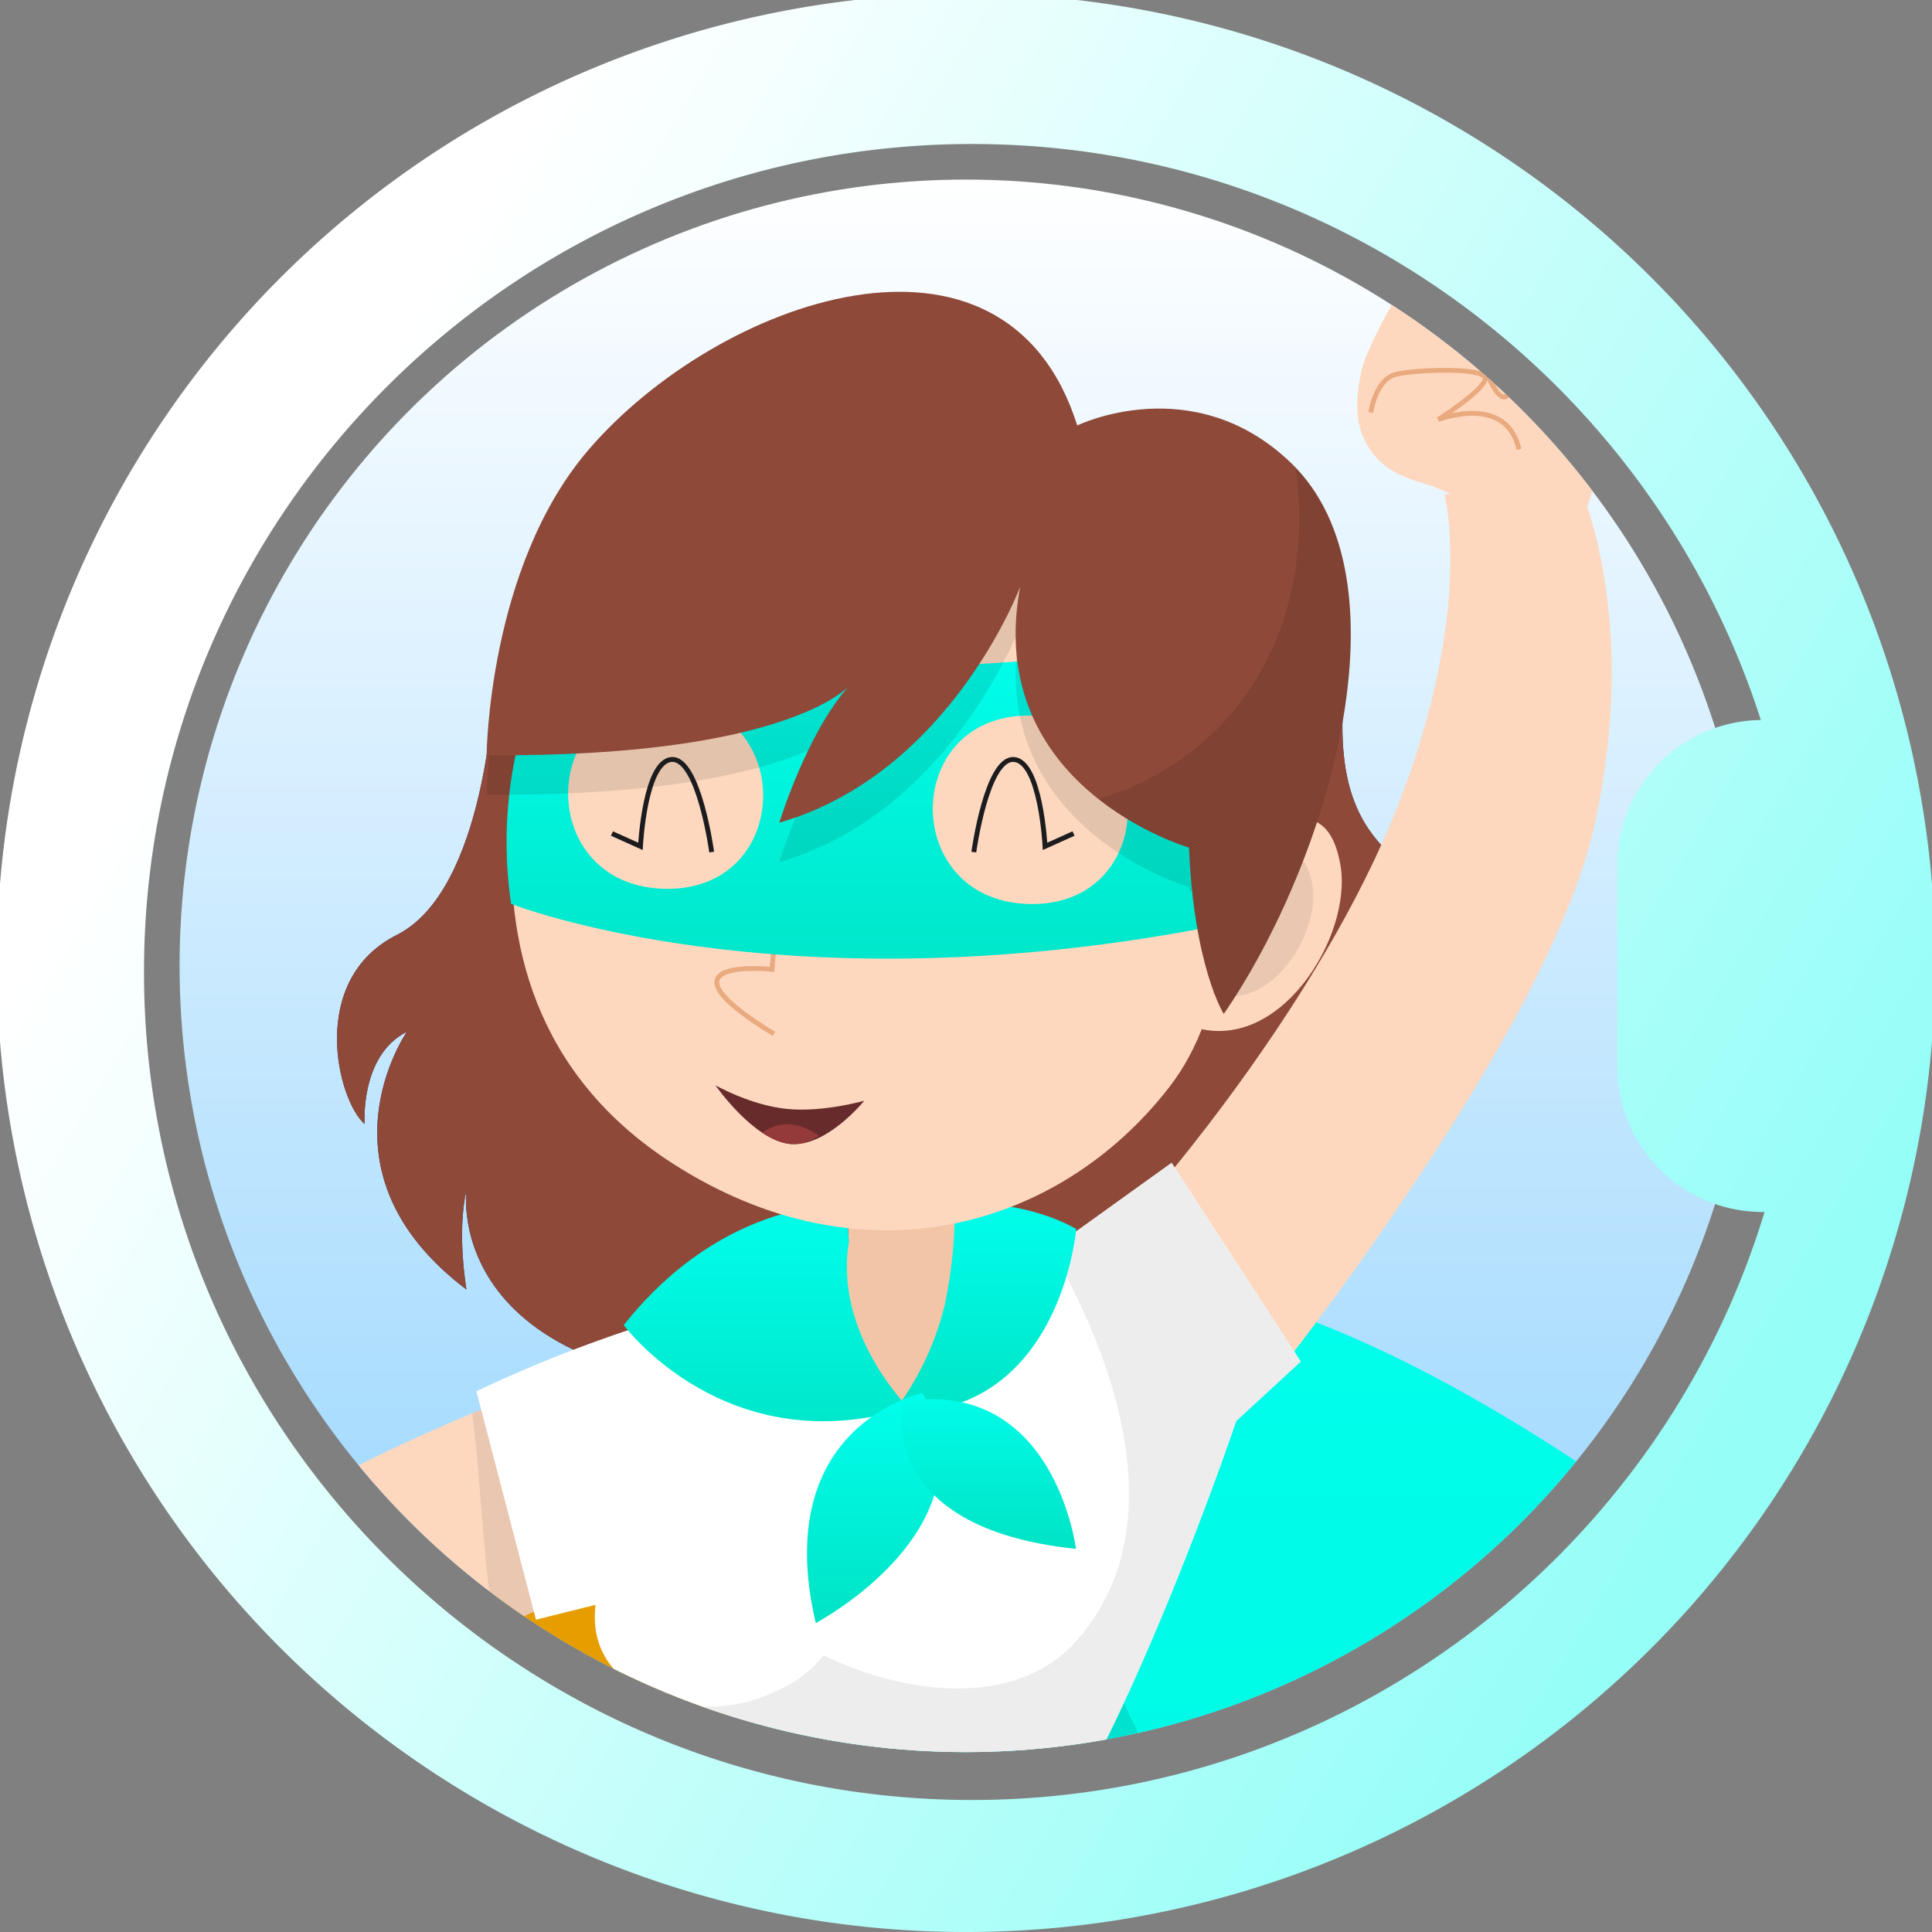 <svg xmlns="http://www.w3.org/2000/svg" xmlns:xlink="http://www.w3.org/1999/xlink" width="398.071" height="398.073" viewBox="0 0 398.071 398.073">
  <rect x="0" y="0" width="398.071" height="398.073" fill="#808080" stroke="none"/>
  <defs>
    <clipPath id="clip-path">
      <circle id="Ellipse_228" data-name="Ellipse 228" cx="162" cy="162" r="162" transform="translate(419 3506)" fill="#034efd"/>
    </clipPath>
    <linearGradient id="linear-gradient" x1="0.5" x2="0.5" y2="1" gradientUnits="objectBoundingBox">
      <stop offset="0" stop-color="#fff"/>
      <stop offset="1" stop-color="#94d4fe"/>
    </linearGradient>
    <linearGradient id="linear-gradient-2" x1="0.5" x2="0.5" y2="1" gradientUnits="objectBoundingBox">
      <stop offset="0" stop-color="#00ffed"/>
      <stop offset="1" stop-color="#00e3c5"/>
    </linearGradient>
    <clipPath id="clip-path-2">
      <path id="Path_798" data-name="Path 798" d="M-4445.583,2732.625s6.46,5.117,13.958,5.865,15.014-3.988,15.014-3.988-6.108,10.952-13.606,10.2S-4445.583,2732.625-4445.583,2732.625Z" transform="translate(4555.985 -2496.233)" fill="#682b2b"/>
    </clipPath>
    <linearGradient id="linear-gradient-8" x1="0.057" y1="0.438" x2="0.82" y2="0.893" gradientUnits="objectBoundingBox">
      <stop offset="0" stop-color="#fff"/>
      <stop offset="1" stop-color="#94fef7"/>
    </linearGradient>
  </defs>
  <g id="Group_256" data-name="Group 256" transform="translate(-292 -3397)">
    <g id="Group_253" data-name="Group 253" transform="translate(-1 -3)">
      <g id="Mask_Group_52" data-name="Mask Group 52" transform="translate(-89 -69)" clip-path="url(#clip-path)">
        <g id="Group_252" data-name="Group 252" transform="translate(218.465 3411.006)">
          <g id="Group_250" data-name="Group 250" transform="translate(200.55 45.227)">
            <path id="Path_794" data-name="Path 794" d="M162,0A162,162,0,1,1,0,162,162,162,0,0,1,162,0Z" transform="translate(-0.015 49.767)" fill="url(#linear-gradient)"/>
            <ellipse id="Ellipse_227" data-name="Ellipse 227" cx="206.638" cy="19.519" rx="206.638" ry="19.519" transform="translate(15.99 901.729)" opacity="0.1"/>
            <path id="Path_736" data-name="Path 736" d="M267.63,170.13S158.375,244.1,275.013,647.217l119.488,9.93Z" transform="translate(-172.728 123.162)" fill="#ffae00"/>
            <path id="Path_737" data-name="Path 737" d="M357.018,163.334s43.965-9.047,141.911,71.616c104.362,85.943,275.657,97.707,323.205,224.5,0,0-91.928-51.775-143.13,82.442C628.714,673.716,504.646,754.824,302.7,653.853c0,0-59.561,14.911-73.885-52.617s71.619-422.549,71.619-422.549Z" transform="translate(-164.61 113.591)" fill="url(#linear-gradient-2)"/>
            <path id="Path_738" data-name="Path 738" d="M463.1,377.908C383.6,300.18,356.993,265.739,349.164,185.9s-30.479,22.479-33.48,20.713a19.618,19.618,0,0,1-8.916-10.215c-3.013,12.657-9.585,40.564-17.583,76.374L267.62,189.992s-83.026,56.26-27.013,337.82c-4.98,37.8-6.955,68.28-3.68,83.714,6.319,29.8,21.448,43.53,36.38,49.588.571,2,1.113,3.952,1.7,5.964l50.678,4.213c89.728,41.677,164.118,46.921,222.685,27.633C548.265,689.8,607.462,506.818,463.1,377.908Z" transform="translate(-172.718 103.3)" opacity="0.1"/>
            <path id="Path_739" data-name="Path 739" d="M246.652,122.18s-1.533,41.414-19.95,50.671-12.279,34.1-6.65,38.977c0,0-1.024-14.129,8.7-19,0,0-19.95,28.746,12.279,53.106,0,0-2.045-11.694,0-20.464,0,0-6.138,44.338,76.735,40.926s116.64-57,123.8-84.773-22-16.078-19.952-55.543-32.74-16.564-32.74-16.564Z" transform="translate(-181.934 32.535)" fill="#3f2d6b"/>
            <path id="Path_740" data-name="Path 740" d="M246.652,122.18s-1.533,41.414-19.95,50.671-12.279,34.1-6.65,38.977c0,0-1.024-14.129,8.7-19,0,0-19.95,28.746,12.279,53.106,0,0-2.045-11.694,0-20.464,0,0-6.138,44.338,76.735,40.926s116.64-57,123.8-84.773-22-16.078-19.952-55.543-32.74-16.564-32.74-16.564Z" transform="translate(-181.934 32.535)" fill="#8e4939"/>
            <path id="Path_741" data-name="Path 741" d="M310.115,124.284s10.231-7.164,12.788,7.671-12.788,39.393-30.693,33.252S310.115,124.284,310.115,124.284Z" transform="translate(-83.738 59.023)" fill="#fdd8bf"/>
            <path id="Path_742" data-name="Path 742" d="M305.137,126.75s6.894-4.825,8.618,5.168-8.618,26.541-20.68,22.4S305.137,126.75,305.137,126.75Z" transform="translate(-80.368 63.108)" opacity="0.08"/>
            <path id="Path_743" data-name="Path 743" d="M330.732,178.551c-7-6.847-20.849-7.841-32.52-7.944V151.744h-22.85l.838,18.616a92.2,92.2,0,0,0-23.691,7.751c-18.9,29.444,12.3,35.6,36.913,41.748S350.947,198.327,330.732,178.551Z" transform="translate(-138.325 98.375)" fill="#f2c5a7"/>
            <path id="Path_744" data-name="Path 744" d="M332.656,112.438s-4.008-15.869-9.078-19.926-14.063-2.353-18.8-12.208c-2.592-5.4-.815-13.882.618-17.174,4.7-10.78,9.3-17.151,10.87-17.538,2.466-.611,9.43-.925,8.93,10.062,0,0-1.416-11.079,7.207-10.4,6.4.507,5.509,9.421,5.509,9.421s.763-9.6,6.518-7.972,2.78,6.354,2.78,6.354,2.973-7.012,7.141,1.371,3.806,24.651-1.97,35.779-3.534,53.925-.667,59.977S332.656,112.438,332.656,112.438Z" transform="translate(-60.813 22.773)" fill="#fdd8bf"/>
            <path id="Path_745" data-name="Path 745" d="M346.3,141.606s6.229,23.7-9.67,64.245-50.878,80.293-50.878,80.293l25.438,37.364s56.445-70.752,65.986-113.681-3.052-69.81-3.052-69.81Z" transform="translate(-85.684 -26.957)" fill="#fdd8bf"/>
            <path id="Path_746" data-name="Path 746" d="M303.086,167.948s-106.064,34.184-102.445,59.69,36.234,97.289,49.29,85.752,15.925-20.812,15.925-20.812l-16.444,2.247-6.2-56,70.921-33.252Z" transform="translate(-200.55 120.22)" fill="#fdd8bf"/>
            <path id="Path_747" data-name="Path 747" d="M230.742,228.448l48.783-22.873-11.043-37.627a437.693,437.693,0,0,0-42.262,15.895C228.088,198.455,228.189,210.452,230.742,228.448Z" transform="translate(-165.945 120.22)" opacity="0.08"/>
            <path id="Path_748" data-name="Path 748" d="M271.265,278.889l-2.729-14.664s-19.44-3.071-17.393-20.464l-12.279,3.069-12.278-47.064a280.483,280.483,0,0,1,55.25-19.44s.009,26.083,31.719,23.533c36.389-2.926,25.844-29.293,25.844-29.293l30.43-21.864,26.6,40.926-13.3,12.276S355.506,287.755,333,307.2,271.265,278.889,271.265,278.889Z" transform="translate(-165.449 99.665)" fill="#fff"/>
            <path id="Path_749" data-name="Path 749" d="M345.726,152.7l-24.437,17.557a19.994,19.994,0,0,1,1.731,3.748c.967,2.815,28.734,48.363,3.069,77.207-12.563,14.117-35.624,10.982-52.11,2.938a23.4,23.4,0,0,1-6.953,6.028c-4.884,2.515-8.568,3.987-14.131,4.461a44.576,44.576,0,0,1-8.428-.242l2.7,14.49s39.221,47.747,61.731,28.307S359.026,205.9,359.026,205.9l13.3-12.276Z" transform="translate(-141.345 99.665)" fill="#ededed"/>
            <path id="Path_750" data-name="Path 750" d="M242.419,425.3l38.879,87.99,23.874,12.959s-6.138-121.414-15.688-157.564S242.419,425.3,242.419,425.3Z" transform="translate(-144.105 379.568)" fill="#fdd8bf"/>
            <path id="Path_751" data-name="Path 751" d="M312.914,418.141l70.471,108.973,19.44-7.162s-39.491-134.7-57.067-167.7S312.914,418.141,312.914,418.141Z" transform="translate(-49.067 359.602)" fill="#fdd8bf"/>
            <path id="Path_752" data-name="Path 752" d="M375.044,430.42c-10.59-32.32-21.882-64.267-29.286-78.168-17.576-33-32.844,65.889-32.844,65.889l15.585,24.1C343.078,435.886,359.02,432.789,375.044,430.42Z" transform="translate(-49.067 359.602)" fill="#1b1918" opacity="0.1"/>
            <path id="Path_753" data-name="Path 753" d="M299.026,438.62c-2.538-28.124-5.774-55.67-9.543-69.938-9.55-36.152-47.064,56.614-47.064,56.614l7.028,14.937C265.91,439,282.457,438.794,299.026,438.62Z" transform="translate(-144.105 379.568)" fill="#1b1918" opacity="0.1"/>
            <path id="Path_754" data-name="Path 754" d="M262.905,431.648l1.005,2.139,9.416-2.355C269.853,431.516,266.38,431.6,262.905,431.648Z" transform="translate(-116.487 475.439)" fill="#1b1918" opacity="0.1"/>
            <path id="Path_755" data-name="Path 755" d="M293.448,206.44s-86.626,55.25-83.216,136.419S232.06,527.708,270.938,615.7l73.666-2.045s-8.186-153.133-8.867-229.528c0,0,36.833,107.431,115.616,231.233l55.931-33.424S475.569,318.3,368.478,218.719C368.478,218.719,335.055,226.221,293.448,206.44Z" transform="translate(-187.632 172.114)" fill="#7869a8"/>
            <path id="Path_756" data-name="Path 756" d="M316.721,421.977a47.438,47.438,0,0,1,4.774,32.743s-81.85,11.6-87.307,2.045,57.3-32.059,57.3-32.059S298.986,434.939,316.721,421.977Z" transform="translate(-155.655 462.692)" fill="#fff"/>
            <path id="Path_757" data-name="Path 757" d="M234.148,438.466a2.787,2.787,0,0,0,.028,2.524c5.457,9.55,87.307-2.045,87.307-2.045a44.846,44.846,0,0,0,.82-5.267C304.654,435.977,253.276,442.122,234.148,438.466Z" transform="translate(-155.643 478.467)" fill="#3f2d6b"/>
            <path id="Path_758" data-name="Path 758" d="M338.568,422.925s6.14,42.974,15.348,48.088,55.25,3.069,50.133-15.348c-1.916-6.9-42.971-45.017-42.971-45.017S351.87,430.087,338.568,422.925Z" transform="translate(-14.481 447.42)" fill="#fff"/>
            <path id="Path_759" data-name="Path 759" d="M397.4,430.712a6.755,6.755,0,0,0-.749-1.555c-3.039,14.7-41.37,16.728-53.155,12.567a11.331,11.331,0,0,0,3.771,4.335C356.479,451.177,402.519,449.129,397.4,430.712Z" transform="translate(-7.835 472.373)" fill="#3f2d6b"/>
            <path id="Path_760" data-name="Path 760" d="M215.549,238.574s10.574,22.85,23.193-5.114c0,0,14.664,24.555,3.069-4.436,0,0,29.329,21.829,3.41-3.75,0,0,32.059-12.279-5.8-3.069L229.192,226.3Z" transform="translate(-180.33 188.749)" fill="#fdd8bf"/>
            <path id="Path_761" data-name="Path 761" d="M289.549,103.247" transform="translate(-80.566 32.993)" fill="#fdd8bf"/>
            <path id="Path_762" data-name="Path 762" d="M285.427,156.415s-24.768-1.862-45.913,24.738c0,0,21.145,28.65,58.659,17.052,0,0-15.364-15.263-12.276-34.1Z" transform="translate(-148.021 104.634)" fill="url(#linear-gradient-2)"/>
            <path id="Path_763" data-name="Path 763" d="M275.858,156.2s14.119-.737,25.024,5.436c0,0-3.158,39.073-37.733,37.862a59.253,59.253,0,0,0,10.679-22.376A95.824,95.824,0,0,0,275.858,156.2Z" transform="translate(-116.156 104.349)" fill="url(#linear-gradient-2)"/>
            <path id="Path_764" data-name="Path 764" d="M279.437,172.894s-31.592,6.469-22.042,47.4C257.395,220.289,294.442,200.861,279.437,172.894Z" transform="translate(-126.34 126.888)" fill="url(#linear-gradient-2)"/>
            <path id="Path_765" data-name="Path 765" d="M264.176,173.923s-6.1,26.034,35.7,30.362C299.875,204.285,295.507,168.863,264.176,173.923Z" transform="translate(-115.193 127.609)" fill="url(#linear-gradient-2)"/>
            <path id="Path_766" data-name="Path 766" d="M285.891,379.014l-28.8-11.87s-27.542-67.683,8.855-156.913l10.94,2.47S245.418,307.527,285.891,379.014Z" transform="translate(-137.784 177.224)" fill="#3f2d6b" opacity="0.3"/>
            <path id="Path_767" data-name="Path 767" d="M264.027,211.722s7.044,129.931,105.667,111.927l-10.959-22.7S288.29,308,270.287,212.5Z" transform="translate(-114.974 179.235)" fill="#3f2d6b" opacity="0.3"/>
            <path id="Path_768" data-name="Path 768" d="M215.36,285.294S250,330.5,297.546,209.566L295.2,207.8s-52.834,90.4-71.619,62.813C223.579,270.618,215.36,279.424,215.36,285.294Z" transform="translate(-180.585 173.954)" fill="#3f2d6b" opacity="0.3"/>
            <path id="Path_769" data-name="Path 769" d="M220.36,268.751l104.1,37.571s21.133-11.741,46.181-42.267" transform="translate(-173.844 249.788)" fill="none" stroke="#3f2d6b" stroke-miterlimit="10" stroke-width="1.077"/>
            <path id="Path_770" data-name="Path 770" d="M305.928,394.514c5.229,8.7,10.616,17.475,16.28,26.375l55.931-33.424s-1.7-14.033-5.593-36.777Z" transform="translate(-58.485 366.583)" fill="#3f2d6b" opacity="0.3"/>
            <path id="Path_771" data-name="Path 771" d="M394.653,354.167s-60.756,26.544-91.571,45.4c0,0,18.212,27.708,25.689,26.175s68.193-26.774,71.248-33.705S394.653,354.167,394.653,354.167Z" transform="translate(-62.322 371.273)" fill="#aaa1d3"/>
            <path id="Path_772" data-name="Path 772" d="M231.162,368.832c3.593,9.451,7.383,18.788,11.426,27.936l73.666-2.045s-.448-8.4-1.144-22.2Z" transform="translate(-159.281 391.044)" fill="#3f2d6b" opacity="0.3"/>
            <path id="Path_773" data-name="Path 773" d="M229.637,374.789s61.39-4.093,94.812-1.364c0,0,6.821,32.059,0,34.1s-77.757,8.186-83.214,3.409S229.637,374.789,229.637,374.789Z" transform="translate(-161.337 395.971)" fill="#aaa1d3"/>
            <path id="Path_774" data-name="Path 774" d="M256.485,423.55s6.6-1.613,8.658,4.109" transform="translate(-125.142 464.53)" fill="none" stroke="#3f2d6b" stroke-linecap="round" stroke-miterlimit="10" stroke-width="1"/>
            <path id="Path_775" data-name="Path 775" d="M253.86,424.614s6.6-1.616,8.658,4.109" transform="translate(-128.681 465.963)" fill="none" stroke="#3f2d6b" stroke-linecap="round" stroke-miterlimit="10" stroke-width="1"/>
            <path id="Path_776" data-name="Path 776" d="M251.61,425.614s6.6-1.616,8.658,4.109" transform="translate(-131.714 467.311)" fill="none" stroke="#3f2d6b" stroke-linecap="round" stroke-miterlimit="10" stroke-width="1"/>
            <path id="Path_777" data-name="Path 777" d="M248.735,426.55s6.6-1.613,8.658,4.109" transform="translate(-135.59 468.575)" fill="none" stroke="#3f2d6b" stroke-linecap="round" stroke-miterlimit="10" stroke-width="1"/>
            <path id="Path_778" data-name="Path 778" d="M342.353,422.076a24.3,24.3,0,0,1,17.379-8.085" transform="translate(-9.378 451.925)" fill="none" stroke="#3f2d6b" stroke-linecap="round" stroke-miterlimit="10" stroke-width="1"/>
            <path id="Path_779" data-name="Path 779" d="M343.73,424.483a24.306,24.306,0,0,1,17.379-8.082" transform="translate(-7.522 455.174)" fill="none" stroke="#3f2d6b" stroke-linecap="round" stroke-miterlimit="10" stroke-width="1"/>
            <path id="Path_780" data-name="Path 780" d="M345.107,426.723a24.313,24.313,0,0,1,17.379-8.085" transform="translate(-5.665 458.19)" fill="none" stroke="#3f2d6b" stroke-linecap="round" stroke-miterlimit="10" stroke-width="1"/>
            <path id="Path_781" data-name="Path 781" d="M346.312,428.789a24.3,24.3,0,0,1,17.379-8.085" transform="translate(-4.041 460.975)" fill="none" stroke="#3f2d6b" stroke-linecap="round" stroke-miterlimit="10" stroke-width="1"/>
            <path id="Path_782" data-name="Path 782" d="M365.675,127.391s24.555,61.2-.512,93.52c-22.69,29.249-63.342,40.755-102.316,15.667C205.04,199.366,240.34,125.432,240.34,125.432S274.1,74.022,323.725,96.054C323.725,96.054,352.373,88.221,365.675,127.391Z" transform="translate(-161.295 15.896)" fill="#fdd8bf"/>
            <path id="Path_783" data-name="Path 783" d="M259.834,131.888l-.782,9s-25.83-2.74.39,13.3" transform="translate(-137.003 71.606)" fill="none" stroke="#eaaa7f" stroke-miterlimit="10" stroke-width="1"/>
            <path id="Path_784" data-name="Path 784" d="M368.135,107.3s-59.852,12.551-127.892-.721c0,0-14.836,22.878-10.062,54.938,0,0,55.252,21.826,143.923,4.774ZM262.414,158.423c-27.2,0-27.178-38.829-.8-38.829C288.816,119.594,288.788,158.423,262.414,158.423Zm75.141,3.132c-27.2,0-27.178-38.829-.8-38.829C363.957,122.727,363.929,161.556,337.555,161.556Z" transform="translate(-161.881 37.481)" fill="url(#linear-gradient-2)"/>
            <path id="Path_785" data-name="Path 785" d="M372.254,195.214c8.54-4.943,11.962-9.477,21.6-12.34,7.9-26.56,14.819-53.068-.679-67.935-20.145-19.321-44-7.674-44-7.674C334.343,60.2,275.019,81.3,248.4,112.383c-20.619,24.078-20.913,62.823-20.913,62.823,61.9.512,74.629-14.223,74.629-14.223-8.7,9.719-14.324,28.136-14.324,28.136,35.3-10.231,49.621-48.6,49.621-48.6-7.674,41.438,34.788,53.716,34.788,53.716C372.214,194.573,372.237,194.88,372.254,195.214Z" transform="translate(-164.238 1.282)" opacity="0.1"/>
            <path id="Path_788" data-name="Path 788" d="M270.235,136.386s2.642-19.372,8.219-19.079,6.457,17.9,6.457,17.9l5.87-2.642" transform="translate(-106.605 51.944)" fill="none" stroke="#1c1b1e" stroke-miterlimit="10" stroke-width="1"/>
            <path id="Path_789" data-name="Path 789" d="M259.031,136.386s-2.642-19.372-8.219-19.079-6.457,17.9-6.457,17.9l-5.87-2.642" transform="translate(-149.409 51.944)" fill="none" stroke="#1c1b1e" stroke-miterlimit="10" stroke-width="1"/>
            <path id="Path_790" data-name="Path 790" d="M337.412,137.062s-14.324,38.369-49.621,48.6c0,0,5.626-18.417,14.324-28.138,0,0-12.729,14.737-74.629,14.225,0,0,.294-38.745,20.913-62.823,26.621-31.087,85.945-52.181,100.781-5.117,0,0,23.85-11.647,44,7.674,25.067,24.043,7.674,82.364-13.812,113.569,0,0-6.14-9.719-7.162-34.276C372.2,190.776,329.738,178.5,337.412,137.062Z" transform="translate(-164.238 -3.379)" fill="#8e4939"/>
            <path id="Path_791" data-name="Path 791" d="M321.794,91.721c2.759,19.9-2.24,40.581-17.329,54.912a59.188,59.188,0,0,1-23.282,13.34,61.078,61.078,0,0,0,18.623,9.97c1.021,24.557,7.162,34.276,7.162,34.276C328.148,173.458,345.321,116.372,321.794,91.721Z" transform="translate(-91.845 17.454)" opacity="0.1"/>
            <path id="Path_792" data-name="Path 792" d="M304.64,62.907s.967-6.948,5.33-7.918,18.581-1.454,18.259.97-9.7,8.4-9.7,8.4,14.058-5.492,16.644,6.14" transform="translate(-59.221 34.865)" fill="none" stroke="#eaaa7f" stroke-miterlimit="10" stroke-width="1"/>
            <line id="Line_17" data-name="Line 17" x2="1.293" y2="6.632" transform="translate(253.143 14.422)" fill="none" stroke="#eaaa7f" stroke-miterlimit="10" stroke-width="1.053"/>
            <path id="Path_793" data-name="Path 793" d="M313.241,49.58s4.363,16.965,7.432,16.32,4.513-13.821,4.513-13.821,4.375,16.083,6.474,13.659,2.855-14.049,2.855-14.049,2.419,14.429,5.906,11.158.655-12.642.655-12.642" transform="translate(-47.626 28.641)" fill="none" stroke="#eaaa7f" stroke-miterlimit="10" stroke-width="1"/>
            <path id="Path_796" data-name="Path 796" d="M-4445.583,2732.625s7.232,4.109,14.731,4.857,15.927-1.691,15.927-1.691-7.793,9.664-15.292,8.916S-4445.583,2732.625-4445.583,2732.625Z" transform="translate(4555.985 -2496.233)" fill="#682b2b"/>
            <g id="Mask_Group_53" data-name="Mask Group 53" clip-path="url(#clip-path-2)">
              <path id="Path_797" data-name="Path 797" d="M-4445.583,2732.625s6.46,5.117,13.958,5.865,15.014-3.988,15.014-3.988-6.108,10.952-13.606,10.2S-4445.583,2732.625-4445.583,2732.625Z" transform="translate(-4304.208 2989.135) rotate(180)" fill="#943a3a"/>
            </g>
          </g>
        </g>
      </g>
    </g>
    <path id="Union_5" data-name="Union 5" d="M121.561,382.432a199.693,199.693,0,1,1,77.474,15.641A199.071,199.071,0,0,1,121.561,382.432ZM29.669,200.273c0,94.071,76.532,170.6,170.6,170.6,76.88,0,142.047-51.123,163.3-121.155l-.394,0a29.952,29.952,0,0,1-29.952-29.952V178.3a29.951,29.951,0,0,1,29.576-29.95C340.78,79.593,276.245,29.669,200.273,29.669,106.2,29.669,29.669,106.2,29.669,200.273Z" transform="translate(292 3397)" fill="url(#linear-gradient-8)"/>
  </g>
</svg>
